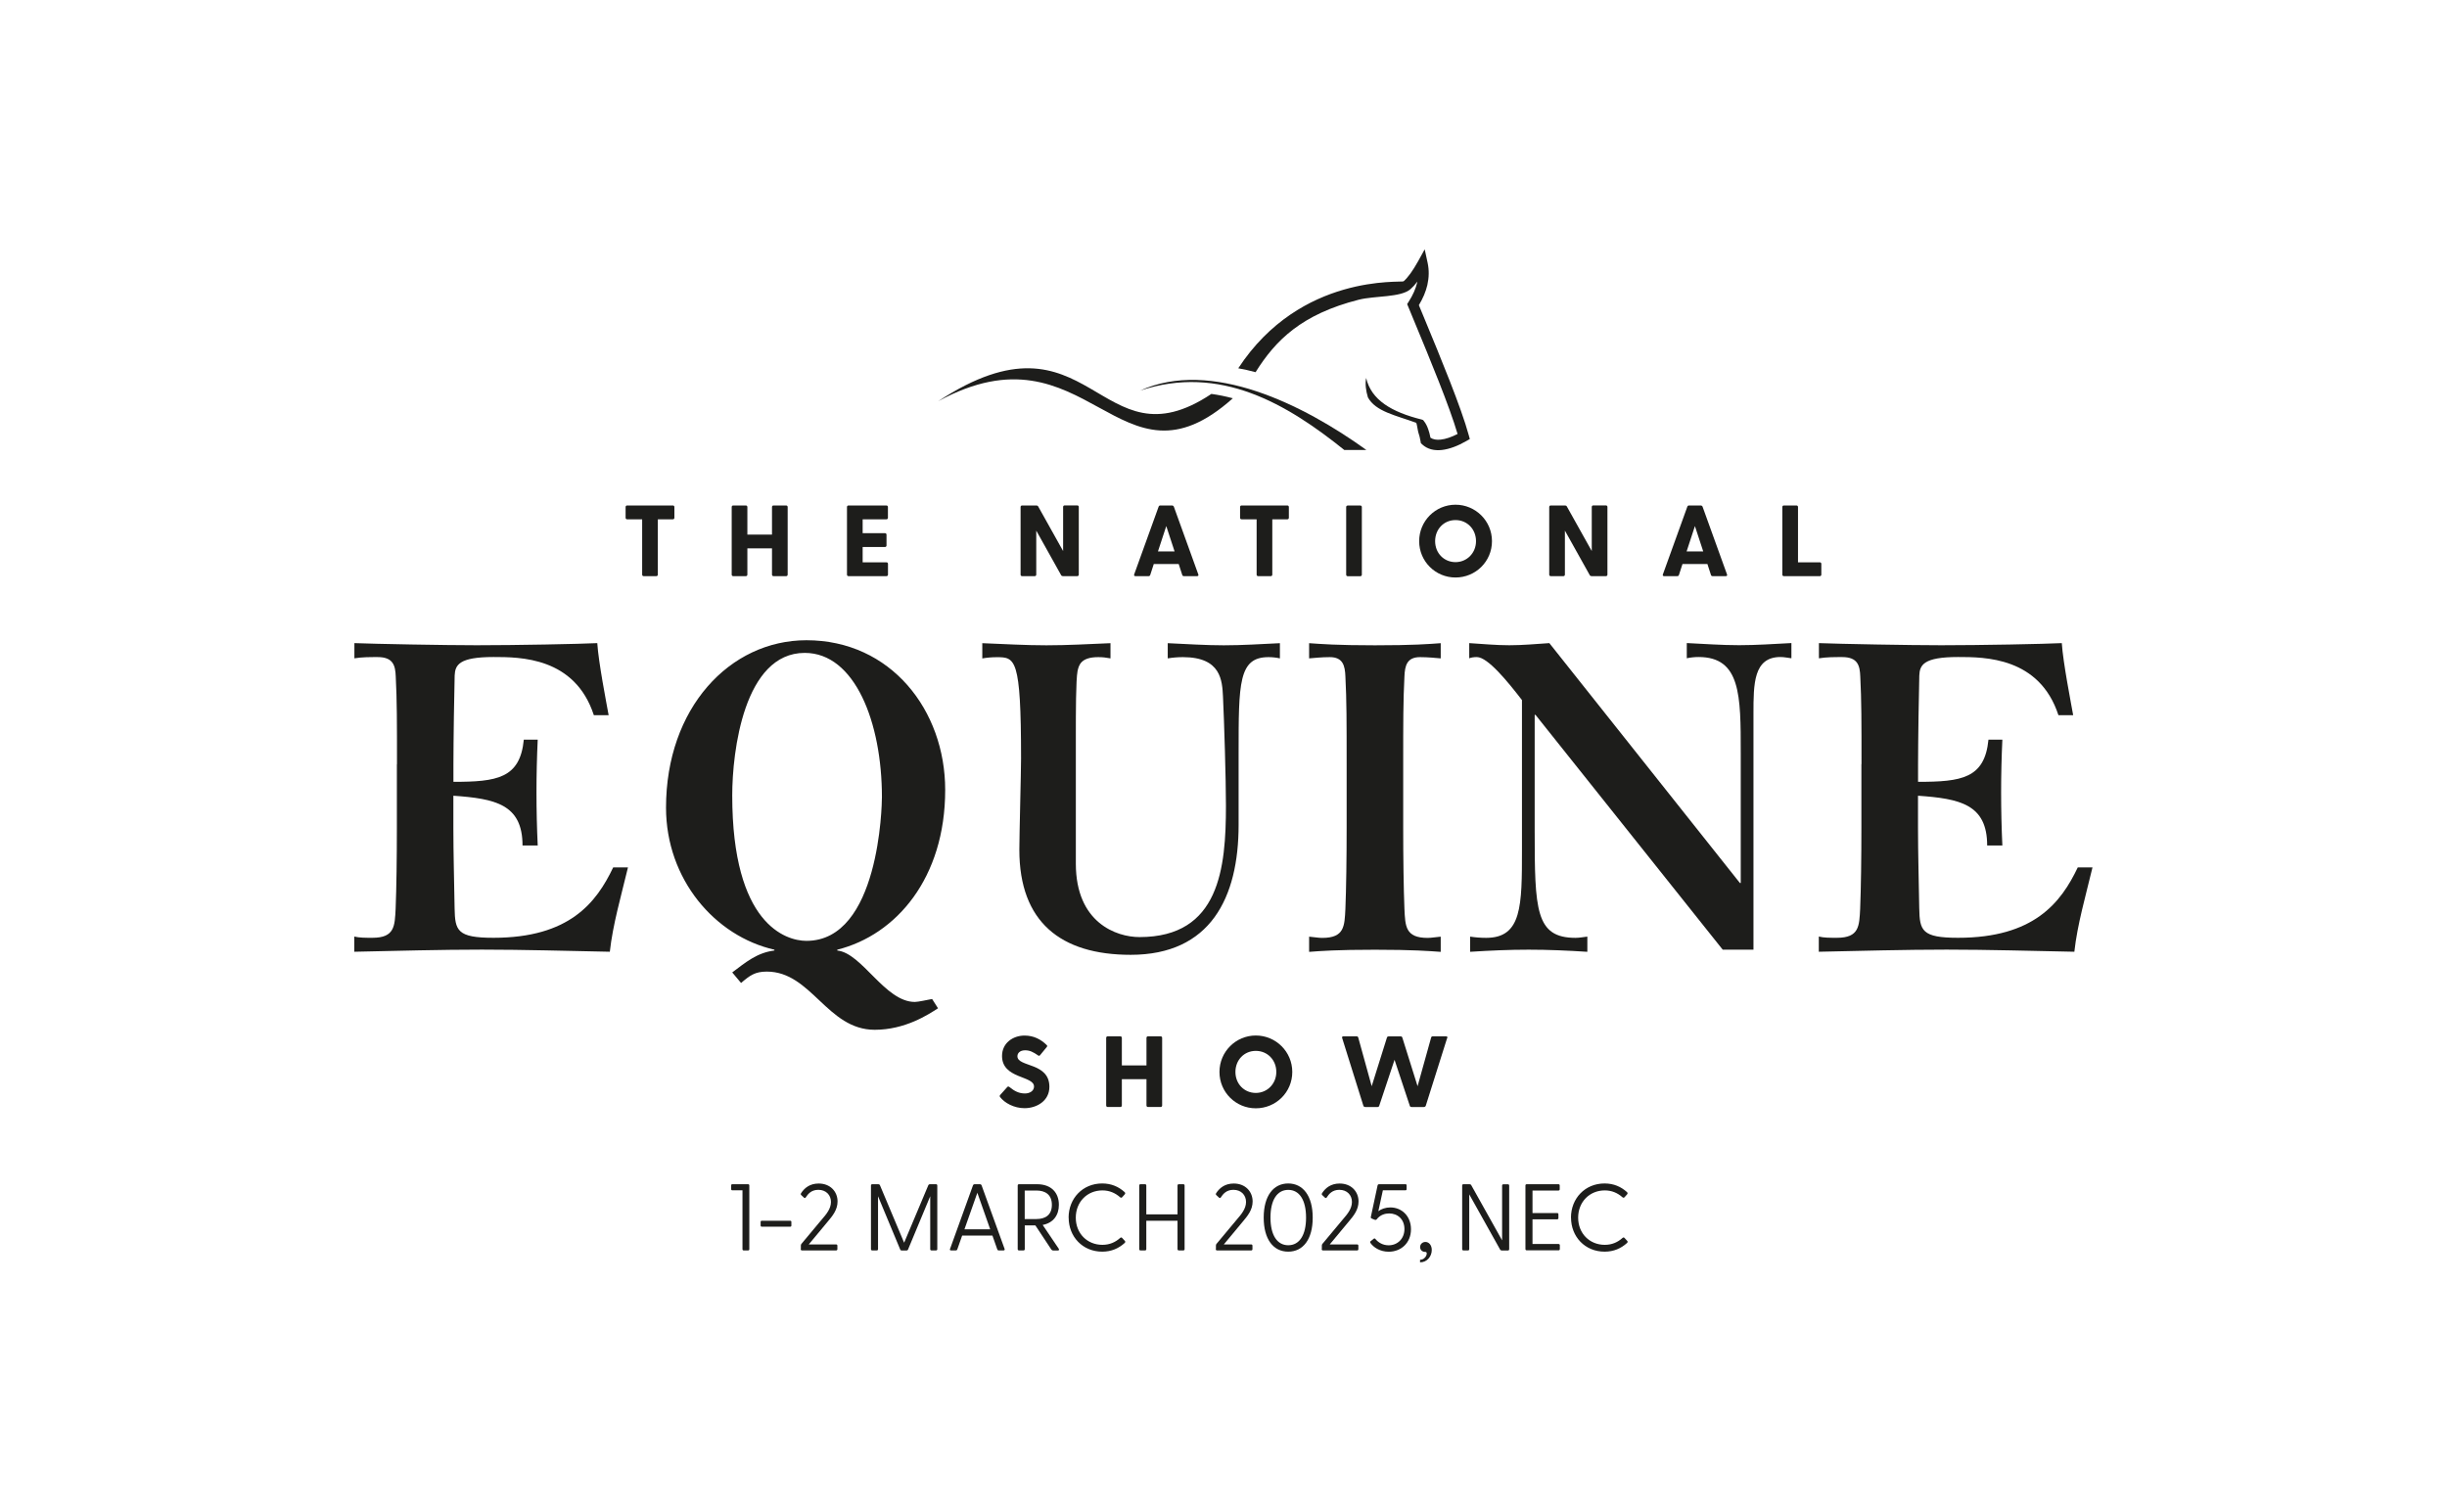 <?xml version="1.0" encoding="UTF-8"?><svg id="Layer_1" xmlns="http://www.w3.org/2000/svg" viewBox="0 0 415.39 256.65"><defs><style>.cls-1,.cls-2{fill:#1d1d1b;stroke-width:0px;}.cls-2{fill-rule:evenodd;}</style></defs><path class="cls-1" d="M205.64,66.88c1.23.17,2.44.42,3.64.74-19.41,17.38-24.54-13.37-50.02.5,26.03-17.07,27.16,11.6,46.38-1.24Z"/><path class="cls-1" d="M232.21,67.47c-.35-1.15-.49-2.31-.3-3.3.86,3.75,4.33,5.79,9.43,7.06l.24.09.15.19c.28.35.52.8.71,1.35.15.42.28.9.39,1.46.45.3,1.05.39,1.73.32h0c.87-.09,1.86-.44,2.87-.96-1.38-4.71-4.74-12.83-7.18-18.71l-1.2-2.91-.18-.43.25-.39c.72-1.12,1.2-2.21,1.45-3.26l.03-.16c-.39.51-.78.94-1.16,1.27-1.65,1.45-6.05,1.1-8.8,1.8-9.67,2.46-14.1,6.86-17.5,12.3-1-.27-1.98-.49-2.94-.66,10.6-16.18,27.75-14.49,28.07-14.77.74-.65,1.55-1.78,2.44-3.37l1.14-2.06.5,2.31c.26,1.22.24,2.47-.05,3.75-.26,1.12-.74,2.26-1.44,3.42l1.03,2.49c2.58,6.23,6.18,14.93,7.44,19.59l.18.65-.59.34c-1.41.81-2.86,1.38-4.17,1.52-1.28.14-2.44-.13-3.33-.95l-.22-.21-.05-.3c-.1-.58-.22-1.08-.37-1.49-.09-.26-.26-1.49-.36-1.66-3.52-1.29-6.89-1.91-8.21-4.32Z"/><path class="cls-2" d="M228.19,76.4h3.76c-10.65-7.68-26.37-15.56-38.44-10.07,13.63-4.57,25.05,2.33,34.69,10.07Z"/><path class="cls-1" d="M67.39,129.74c0-7.16,0-10.81-.21-14.89-.07-1.86-.43-3.29-3.08-3.29-1.36,0-2.65,0-3.94.21v-2.58c3.58.14,15.39.36,20.76.36,6.66,0,17.54-.21,20.47-.36.21,3.29,1.57,10.24,1.93,12.24h-2.51c-3.22-9.88-12.53-9.88-17.04-9.88-5.87,0-6.51,1.36-6.59,3.15-.07,2.15-.21,11.45-.21,15.03v3.01c7.37,0,11.31-.57,11.95-7.16h2.36c-.14,3.01-.21,5.94-.21,8.95s.07,6.01.21,9.02h-2.58c0-7.01-4.65-7.95-11.74-8.45v5.37c0,4.51.14,9.16.21,13.74.07,3.79.43,5.01,6.59,5.01,12.88,0,17.47-5.94,20.33-11.95h2.51c-1.15,4.8-2.58,9.73-3.08,14.32-7.3-.14-14.53-.36-21.69-.36s-14.46.21-21.69.36v-2.58c.86.21,1.86.21,3.08.21,3.79,0,3.79-2,3.94-4.94.14-3.44.21-8.8.21-13.81v-10.74Z"/><path class="cls-1" d="M159.23,171.19c-1.65,1.07-5.58,3.65-10.74,3.65-8.09,0-10.74-9.88-18.32-9.88-2,0-2.86.64-4.37,1.93l-1.5-1.79c2.29-1.72,4.22-3.36,7.16-3.72v-.14c-10.09-2.29-18.4-11.95-18.4-24.12,0-16.89,10.81-28.42,23.84-28.42,14.32,0,23.55,11.88,23.55,25.41,0,14.96-8.3,24.62-18.32,27.13v.14c4.22.43,8.09,8.73,13.17,8.73.57,0,2.15-.36,2.93-.5l1,1.57ZM136.61,110.85c-10.31,0-12.31,16.75-12.31,24.19,0,21.9,9.09,24.7,12.6,24.7,12.38,0,12.81-23.05,12.81-24.41,0-12.67-4.58-24.48-13.1-24.48Z"/><path class="cls-1" d="M166.75,109.2c3.65.14,7.23.36,10.88.36s7.23-.21,10.88-.36v2.58c-.72-.14-1.36-.21-2.08-.21-3.01,0-3.29,1.43-3.51,2.36-.29,1.5-.29,7.23-.29,10.81v21.9c0,10.02,6.87,12.46,10.81,12.46,13.6,0,14.67-11.74,14.67-22.33,0-4.51-.29-14.03-.5-18.47-.14-2.72-.29-6.73-6.8-6.73-.86,0-1.72.07-2.58.21v-2.58c3.15.14,6.37.36,9.52.36s6.37-.21,9.52-.36v2.58c-.64-.14-1.29-.21-1.93-.21-5.08,0-5.08,4.37-5.08,16.32v12.17c0,12.38-4.8,22.05-18.32,22.05-11.88,0-18.9-5.58-18.9-17.82,0-2.43.29-13.31.29-15.53,0-17.11-1-17.18-4.15-17.18-.79,0-1.65.07-2.43.21v-2.58Z"/><path class="cls-1" d="M222.23,109.2c2,.14,4.65.36,11.17.36s9.16-.21,11.17-.36v2.58c-.93-.07-2.08-.21-3.51-.21-2.22,0-2.58,1.43-2.65,3.29-.21,4.08-.21,7.73-.21,14.89v10.74c0,5.01.07,10.38.21,13.81.14,2.93.14,4.94,3.94,4.94.64,0,1.36-.14,2.22-.21v2.58c-2-.14-4.65-.36-11.17-.36s-9.16.21-11.17.36v-2.58c.86.07,1.58.21,2.22.21,3.79,0,3.79-2,3.94-4.94.14-3.44.21-8.8.21-13.81v-10.74c0-7.16,0-10.81-.21-14.89-.07-1.86-.43-3.29-2.65-3.29-1.43,0-2.58.14-3.51.21v-2.58Z"/><path class="cls-1" d="M297.67,161.24h-5.23l-31.78-39.87h-.14v19.54c0,13.6.14,18.32,6.94,18.32.64,0,1.36-.14,2-.21v2.58c-3.29-.21-6.58-.36-9.95-.36s-6.44.14-9.95.36v-2.58c.86.14,1.86.21,2.72.21,6.08,0,6.08-5.44,6.08-14.96v-25.41c-2.43-3.15-5.8-7.3-7.66-7.3-.5,0-1,.07-1.29.21v-2.58c2.29.14,4.51.36,6.8.36s4.51-.21,6.8-.36l32.35,40.73h.14v-22.12c0-9.73,0-16.25-7.16-16.25-.64,0-1.36.07-2,.21v-2.58c2.93.14,5.94.36,8.88.36s5.94-.21,8.88-.36v2.58c-.64-.07-1.22-.21-1.86-.21-4.58,0-4.58,4.58-4.58,9.59v40.08Z"/><path class="cls-1" d="M316,129.74c0-7.16,0-10.81-.21-14.89-.07-1.86-.43-3.29-3.08-3.29-1.36,0-2.65,0-3.94.21v-2.58c3.58.14,15.39.36,20.76.36,6.66,0,17.54-.21,20.47-.36.21,3.29,1.58,10.24,1.93,12.24h-2.5c-3.22-9.88-12.53-9.88-17.04-9.88-5.87,0-6.51,1.36-6.58,3.15-.07,2.15-.21,11.45-.21,15.03v3.01c7.37,0,11.31-.57,11.95-7.16h2.36c-.14,3.01-.21,5.94-.21,8.95s.07,6.01.21,9.02h-2.58c0-7.01-4.65-7.95-11.74-8.45v5.37c0,4.51.14,9.16.21,13.74.07,3.79.43,5.01,6.58,5.01,12.88,0,17.47-5.94,20.33-11.95h2.5c-1.15,4.8-2.58,9.73-3.08,14.32-7.3-.14-14.53-.36-21.69-.36s-14.46.21-21.69.36v-2.58c.86.21,1.86.21,3.08.21,3.79,0,3.79-2,3.94-4.94.14-3.44.21-8.8.21-13.81v-10.74Z"/><path class="cls-1" d="M114.48,86.08v1.83c0,.15-.1.26-.26.26h-2.55v9.39c0,.15-.1.26-.26.26h-2.14c-.15,0-.26-.1-.26-.26v-9.39h-2.55c-.15,0-.26-.1-.26-.26v-1.83c0-.15.1-.26.26-.26h7.76c.15,0,.26.1.26.26Z"/><path class="cls-1" d="M133.71,86.08v11.48c0,.15-.1.26-.26.26h-2.14c-.15,0-.26-.1-.26-.26v-4.46h-4.18v4.46c0,.15-.1.26-.26.26h-2.14c-.15,0-.26-.1-.26-.26v-11.48c0-.15.1-.26.26-.26h2.14c.15,0,.26.1.26.26v4.68h4.18v-4.68c0-.15.1-.26.26-.26h2.14c.15,0,.26.1.26.26Z"/><path class="cls-1" d="M150.74,95.73v1.83c0,.15-.1.26-.26.26h-6.44c-.15,0-.26-.1-.26-.26v-11.48c0-.15.1-.26.26-.26h6.43c.15,0,.26.1.26.26v1.83c0,.15-.1.26-.26.26h-4.03v2.35h3.79c.15,0,.26.1.26.26v1.83c0,.15-.1.26-.26.26h-3.79v2.6h4.04c.15,0,.26.1.26.26Z"/><path class="cls-1" d="M183.13,86.08v11.48c0,.15-.1.26-.26.26h-2.43c-.14,0-.24-.05-.31-.17l-4.22-7.56v7.47c0,.15-.1.26-.26.26h-2.14c-.15,0-.26-.1-.26-.26v-11.48c0-.15.1-.26.26-.26h2.42c.14,0,.24.05.31.17l4.23,7.57v-7.49c0-.15.1-.26.26-.26h2.14c.15,0,.26.1.26.26Z"/><path class="cls-1" d="M203.21,97.82h-2.23c-.14,0-.24-.05-.29-.21l-.6-1.85h-4.23l-.6,1.85c-.05.15-.15.21-.29.21h-2.23c-.19,0-.27-.12-.21-.29l4.15-11.5c.05-.14.15-.21.29-.21h1.97c.14,0,.27.07.33.21l4.15,11.5c.07.17-.02.29-.21.29ZM199.39,93.62l-1.41-4.3-1.41,4.3h2.81Z"/><path class="cls-1" d="M218.79,86.08v1.83c0,.15-.1.26-.26.26h-2.55v9.39c0,.15-.1.26-.26.26h-2.14c-.15,0-.26-.1-.26-.26v-9.39h-2.55c-.15,0-.26-.1-.26-.26v-1.83c0-.15.1-.26.26-.26h7.76c.15,0,.26.1.26.26Z"/><path class="cls-1" d="M228.78,85.83h2.14c.15,0,.26.1.26.26v11.48c0,.15-.1.26-.26.26h-2.14c-.15,0-.26-.1-.26-.26v-11.48c0-.15.1-.26.26-.26Z"/><path class="cls-1" d="M240.91,91.88c0-3.44,2.78-6.19,6.17-6.19s6.19,2.74,6.19,6.19-2.78,6.17-6.19,6.17-6.17-2.74-6.17-6.17ZM250.56,91.88c0-2.04-1.51-3.58-3.48-3.58s-3.46,1.54-3.46,3.58,1.51,3.56,3.46,3.56,3.48-1.56,3.48-3.56Z"/><path class="cls-1" d="M272.87,86.08v11.48c0,.15-.1.26-.26.26h-2.43c-.14,0-.24-.05-.31-.17l-4.22-7.56v7.47c0,.15-.1.26-.26.26h-2.14c-.15,0-.26-.1-.26-.26v-11.48c0-.15.1-.26.26-.26h2.42c.14,0,.24.05.31.17l4.23,7.57v-7.49c0-.15.1-.26.26-.26h2.14c.15,0,.26.1.26.26Z"/><path class="cls-1" d="M292.96,97.82h-2.23c-.14,0-.24-.05-.29-.21l-.6-1.85h-4.23l-.6,1.85c-.05.15-.15.21-.29.21h-2.23c-.19,0-.27-.12-.21-.29l4.15-11.5c.05-.14.15-.21.29-.21h1.97c.14,0,.27.07.33.21l4.15,11.5c.07.17-.02.29-.21.29ZM289.13,93.62l-1.41-4.3-1.41,4.3h2.81Z"/><path class="cls-1" d="M309.18,95.73v1.83c0,.15-.1.26-.26.26h-6.1c-.15,0-.26-.1-.26-.26v-11.48c0-.15.1-.26.26-.26h2.14c.15,0,.26.1.26.26v9.39h3.7c.15,0,.26.1.26.26Z"/><path class="cls-1" d="M178.14,184.52c0,2.42-2.18,3.63-4.22,3.63-1.8,0-3.41-.91-4.15-1.89-.09-.12-.09-.24.02-.36l1.18-1.32c.09-.12.24-.15.38-.03.87.72,1.65,1.1,2.64,1.1.82,0,1.54-.43,1.54-1.18,0-1.87-5.43-1.27-5.43-5.19,0-2.19,1.85-3.46,3.82-3.46,1.54,0,2.76.63,3.74,1.59.14.12.14.22.03.36l-1.11,1.35c-.1.15-.22.17-.36.07-.86-.6-1.42-.87-2.21-.87-.86,0-1.3.48-1.3,1.01,0,1.88,5.43,1.01,5.43,5.19Z"/><path class="cls-1" d="M197.28,176.21v11.48c0,.15-.1.26-.26.26h-2.14c-.15,0-.26-.1-.26-.26v-4.46h-4.18v4.46c0,.15-.1.26-.26.26h-2.14c-.15,0-.26-.1-.26-.26v-11.48c0-.15.1-.26.26-.26h2.14c.15,0,.26.1.26.26v4.68h4.18v-4.68c0-.15.1-.26.26-.26h2.14c.15,0,.26.1.26.26Z"/><path class="cls-1" d="M207.01,182c0-3.44,2.78-6.19,6.17-6.19s6.19,2.74,6.19,6.19-2.78,6.17-6.19,6.17-6.17-2.74-6.17-6.17ZM216.66,182c0-2.04-1.51-3.58-3.48-3.58s-3.46,1.54-3.46,3.58,1.51,3.56,3.46,3.56,3.48-1.56,3.48-3.56Z"/><path class="cls-1" d="M245.66,176.24l-3.63,11.5c-.05.14-.19.21-.33.21h-2.09c-.14,0-.26-.07-.29-.21l-2.59-7.8-2.6,7.8c-.05.14-.14.21-.27.21h-2.09c-.14,0-.29-.07-.33-.21l-3.6-11.5c-.07-.17.02-.29.21-.29h2.23c.14,0,.24.05.29.21l2.28,8.26,2.59-8.26c.02-.09.07-.14.14-.17.03-.02.09-.03.14-.03h2.06c.07,0,.12.02.15.03.05.03.09.09.12.17l2.59,8.26,2.3-8.26c.03-.15.15-.21.29-.21h2.25c.19,0,.26.12.21.29Z"/><path class="cls-1" d="M126.04,212.08v-9.99h-1.73c-.15,0-.19-.08-.19-.23v-.58c0-.14.05-.22.19-.22h2.68c.14,0,.21.08.21.22v10.8c0,.14-.06.22-.21.22h-.74c-.14,0-.21-.08-.21-.22Z"/><path class="cls-1" d="M129.12,208.06v-.59c0-.14.06-.21.21-.21h4.8c.14,0,.21.06.21.21v.59c0,.14-.06.21-.21.21h-4.8c-.14,0-.21-.06-.21-.21Z"/><path class="cls-1" d="M135.95,212.08v-.61c0-.11.03-.22.11-.3l3.49-4.18c.69-.8,1.51-1.75,1.51-2.92s-.83-2.06-2.14-2.06c-1.22,0-1.78.74-2.14,1.29-.08.13-.21.13-.31.03l-.45-.42c-.11-.11-.11-.19-.02-.35.55-.84,1.46-1.62,2.97-1.62,1.99,0,3.21,1.38,3.21,3.05,0,1.43-.88,2.47-1.58,3.31l-3.31,3.98h4.64c.14,0,.22.08.22.22v.58c0,.14-.08.22-.22.22h-5.78c-.14,0-.23-.08-.23-.22Z"/><path class="cls-1" d="M147.85,212.08v-10.8c0-.14.08-.22.22-.22h1.04c.13,0,.21.05.26.16l4.11,9.77,4.11-9.77c.05-.11.13-.16.26-.16h1.04c.14,0,.22.08.22.22v10.8c0,.14-.08.22-.22.22h-.76c-.14,0-.22-.08-.22-.22v-8.98l-3.76,9.03c-.05.13-.14.18-.27.18h-.8c-.13,0-.23-.05-.27-.18l-3.76-9.03v8.98c0,.14-.08.22-.22.22h-.76c-.14,0-.22-.08-.22-.22Z"/><path class="cls-1" d="M161.28,212.03l3.89-10.78c.05-.13.16-.19.29-.19h.88c.13,0,.24.06.29.19l3.9,10.78c.06.16,0,.27-.18.27h-.8c-.13,0-.21-.05-.26-.19l-.82-2.33h-5.14l-.82,2.33c-.05.14-.13.19-.27.19h-.79c-.18,0-.24-.11-.18-.27ZM168.09,208.71l-2.18-6.2-2.19,6.2h4.37Z"/><path class="cls-1" d="M178.47,212.15l-2.71-4.1h-1.8v4.03c0,.14-.08.22-.22.22h-.76c-.14,0-.22-.08-.22-.22v-10.8c0-.14.08-.22.22-.22h3.07c2.43,0,3.7,1.46,3.7,3.5,0,1.74-.93,3.07-2.75,3.41l2.73,4.05c.11.18.03.29-.16.29h-.8c-.13,0-.22-.05-.29-.16ZM175.94,206.97c1.46,0,2.62-.64,2.62-2.41s-1.16-2.43-2.62-2.43h-1.99v4.84h1.99Z"/><path class="cls-1" d="M181.4,206.73c0-3.25,2.38-5.8,5.7-5.8,1.56,0,2.8.56,3.79,1.45.11.11.18.22.05.39l-.45.5c-.11.11-.21.11-.35,0-.82-.72-1.8-1.16-3-1.16-2.59,0-4.52,1.96-4.52,4.63s1.93,4.61,4.52,4.61c1.21,0,2.18-.43,3-1.16.14-.13.24-.11.34-.02l.47.51c.14.14.06.26-.05.37-1,.9-2.23,1.46-3.79,1.46-3.33,0-5.7-2.54-5.7-5.78Z"/><path class="cls-1" d="M193.39,212.08v-10.8c0-.14.08-.22.22-.22h.76c.14,0,.22.08.22.22v4.9h5.3v-4.9c0-.14.08-.22.23-.22h.75c.14,0,.22.08.22.22v10.8c0,.14-.08.22-.22.22h-.75c-.14,0-.23-.08-.23-.22v-4.82h-5.3v4.82c0,.14-.08.22-.22.22h-.76c-.14,0-.22-.08-.22-.22Z"/><path class="cls-1" d="M206.41,212.08v-.61c0-.11.03-.22.11-.3l3.49-4.18c.69-.8,1.51-1.75,1.51-2.92s-.83-2.06-2.14-2.06c-1.22,0-1.78.74-2.14,1.29-.08.13-.21.13-.31.03l-.45-.42c-.11-.11-.11-.19-.02-.35.55-.84,1.46-1.62,2.97-1.62,1.99,0,3.21,1.38,3.21,3.05,0,1.43-.88,2.47-1.58,3.31l-3.31,3.98h4.64c.14,0,.22.08.22.22v.58c0,.14-.08.22-.22.22h-5.78c-.14,0-.23-.08-.23-.22Z"/><path class="cls-1" d="M214.52,206.73c0-3.68,1.64-5.8,4.16-5.8s4.16,2.12,4.16,5.8-1.62,5.78-4.16,5.78-4.16-2.12-4.16-5.78ZM218.69,211.42c1.9,0,3.02-1.72,3.02-4.69s-1.12-4.71-3.02-4.71-3.02,1.72-3.02,4.71,1.14,4.69,3.02,4.69Z"/><path class="cls-1" d="M224.39,212.08v-.61c0-.11.03-.22.11-.3l3.49-4.18c.69-.8,1.51-1.75,1.51-2.92s-.83-2.06-2.14-2.06c-1.22,0-1.78.74-2.14,1.29-.08.13-.21.13-.31.03l-.45-.42c-.11-.11-.11-.19-.02-.35.55-.84,1.46-1.62,2.97-1.62,1.99,0,3.21,1.38,3.21,3.05,0,1.43-.88,2.47-1.58,3.31l-3.31,3.98h4.64c.14,0,.22.08.22.22v.58c0,.14-.08.22-.22.22h-5.78c-.14,0-.23-.08-.23-.22Z"/><path class="cls-1" d="M232.66,211.05c-.1-.14-.1-.24.02-.32l.53-.42c.1-.08.21-.05.3.08.42.5,1.16,1.04,2.22,1.04,1.48,0,2.68-1.09,2.68-2.76s-1.16-2.65-2.59-2.65c-.66,0-1.53.22-2.12,1-.08.11-.21.13-.4.05l-.43-.18c-.16-.06-.19-.14-.16-.29l1.14-5.33c.03-.13.11-.21.26-.21h4.48c.14,0,.19.08.19.22v.58c0,.15-.05.23-.19.23h-3.84l-.77,3.55c.48-.37,1.22-.64,2.04-.64,1.93,0,3.5,1.46,3.5,3.7,0,2.35-1.7,3.82-3.78,3.82-1.51,0-2.59-.77-3.08-1.46Z"/><path class="cls-1" d="M241.97,212.55c-.53.02-.9-.34-.9-.82,0-.51.42-.87.9-.87.59,0,1.08.53,1.08,1.37,0,1.08-.8,2.1-1.99,2.09v-.43c1.06-.02,1.41-1.35.92-1.33Z"/><path class="cls-1" d="M254.65,212.15l-5.24-9.37v9.3c0,.14-.08.22-.22.22h-.76c-.14,0-.22-.08-.22-.22v-10.8c0-.14.08-.22.22-.22h1.03c.13,0,.23.05.29.16l5.24,9.37v-9.3c0-.14.08-.22.23-.22h.75c.14,0,.22.08.22.22v10.8c0,.14-.08.22-.22.22h-1.03c-.13,0-.23-.05-.29-.16Z"/><path class="cls-1" d="M258.95,212.08v-10.8c0-.14.08-.22.22-.22h5.38c.14,0,.22.08.22.22v.63c0,.14-.08.22-.22.22h-4.4v3.82h4.18c.14,0,.22.08.22.22v.63c0,.14-.08.22-.22.22h-4.18v4.19h4.42c.14,0,.22.08.22.22v.63c0,.14-.08.22-.22.22h-5.4c-.14,0-.22-.08-.22-.22Z"/><path class="cls-1" d="M266.68,206.73c0-3.25,2.38-5.8,5.7-5.8,1.56,0,2.8.56,3.79,1.45.11.11.18.22.05.39l-.45.5c-.11.11-.21.11-.35,0-.82-.72-1.8-1.16-3-1.16-2.59,0-4.52,1.96-4.52,4.63s1.93,4.61,4.52,4.61c1.21,0,2.18-.43,3-1.16.14-.13.24-.11.34-.02l.47.51c.14.14.06.26-.05.37-1,.9-2.23,1.46-3.79,1.46-3.33,0-5.7-2.54-5.7-5.78Z"/></svg>